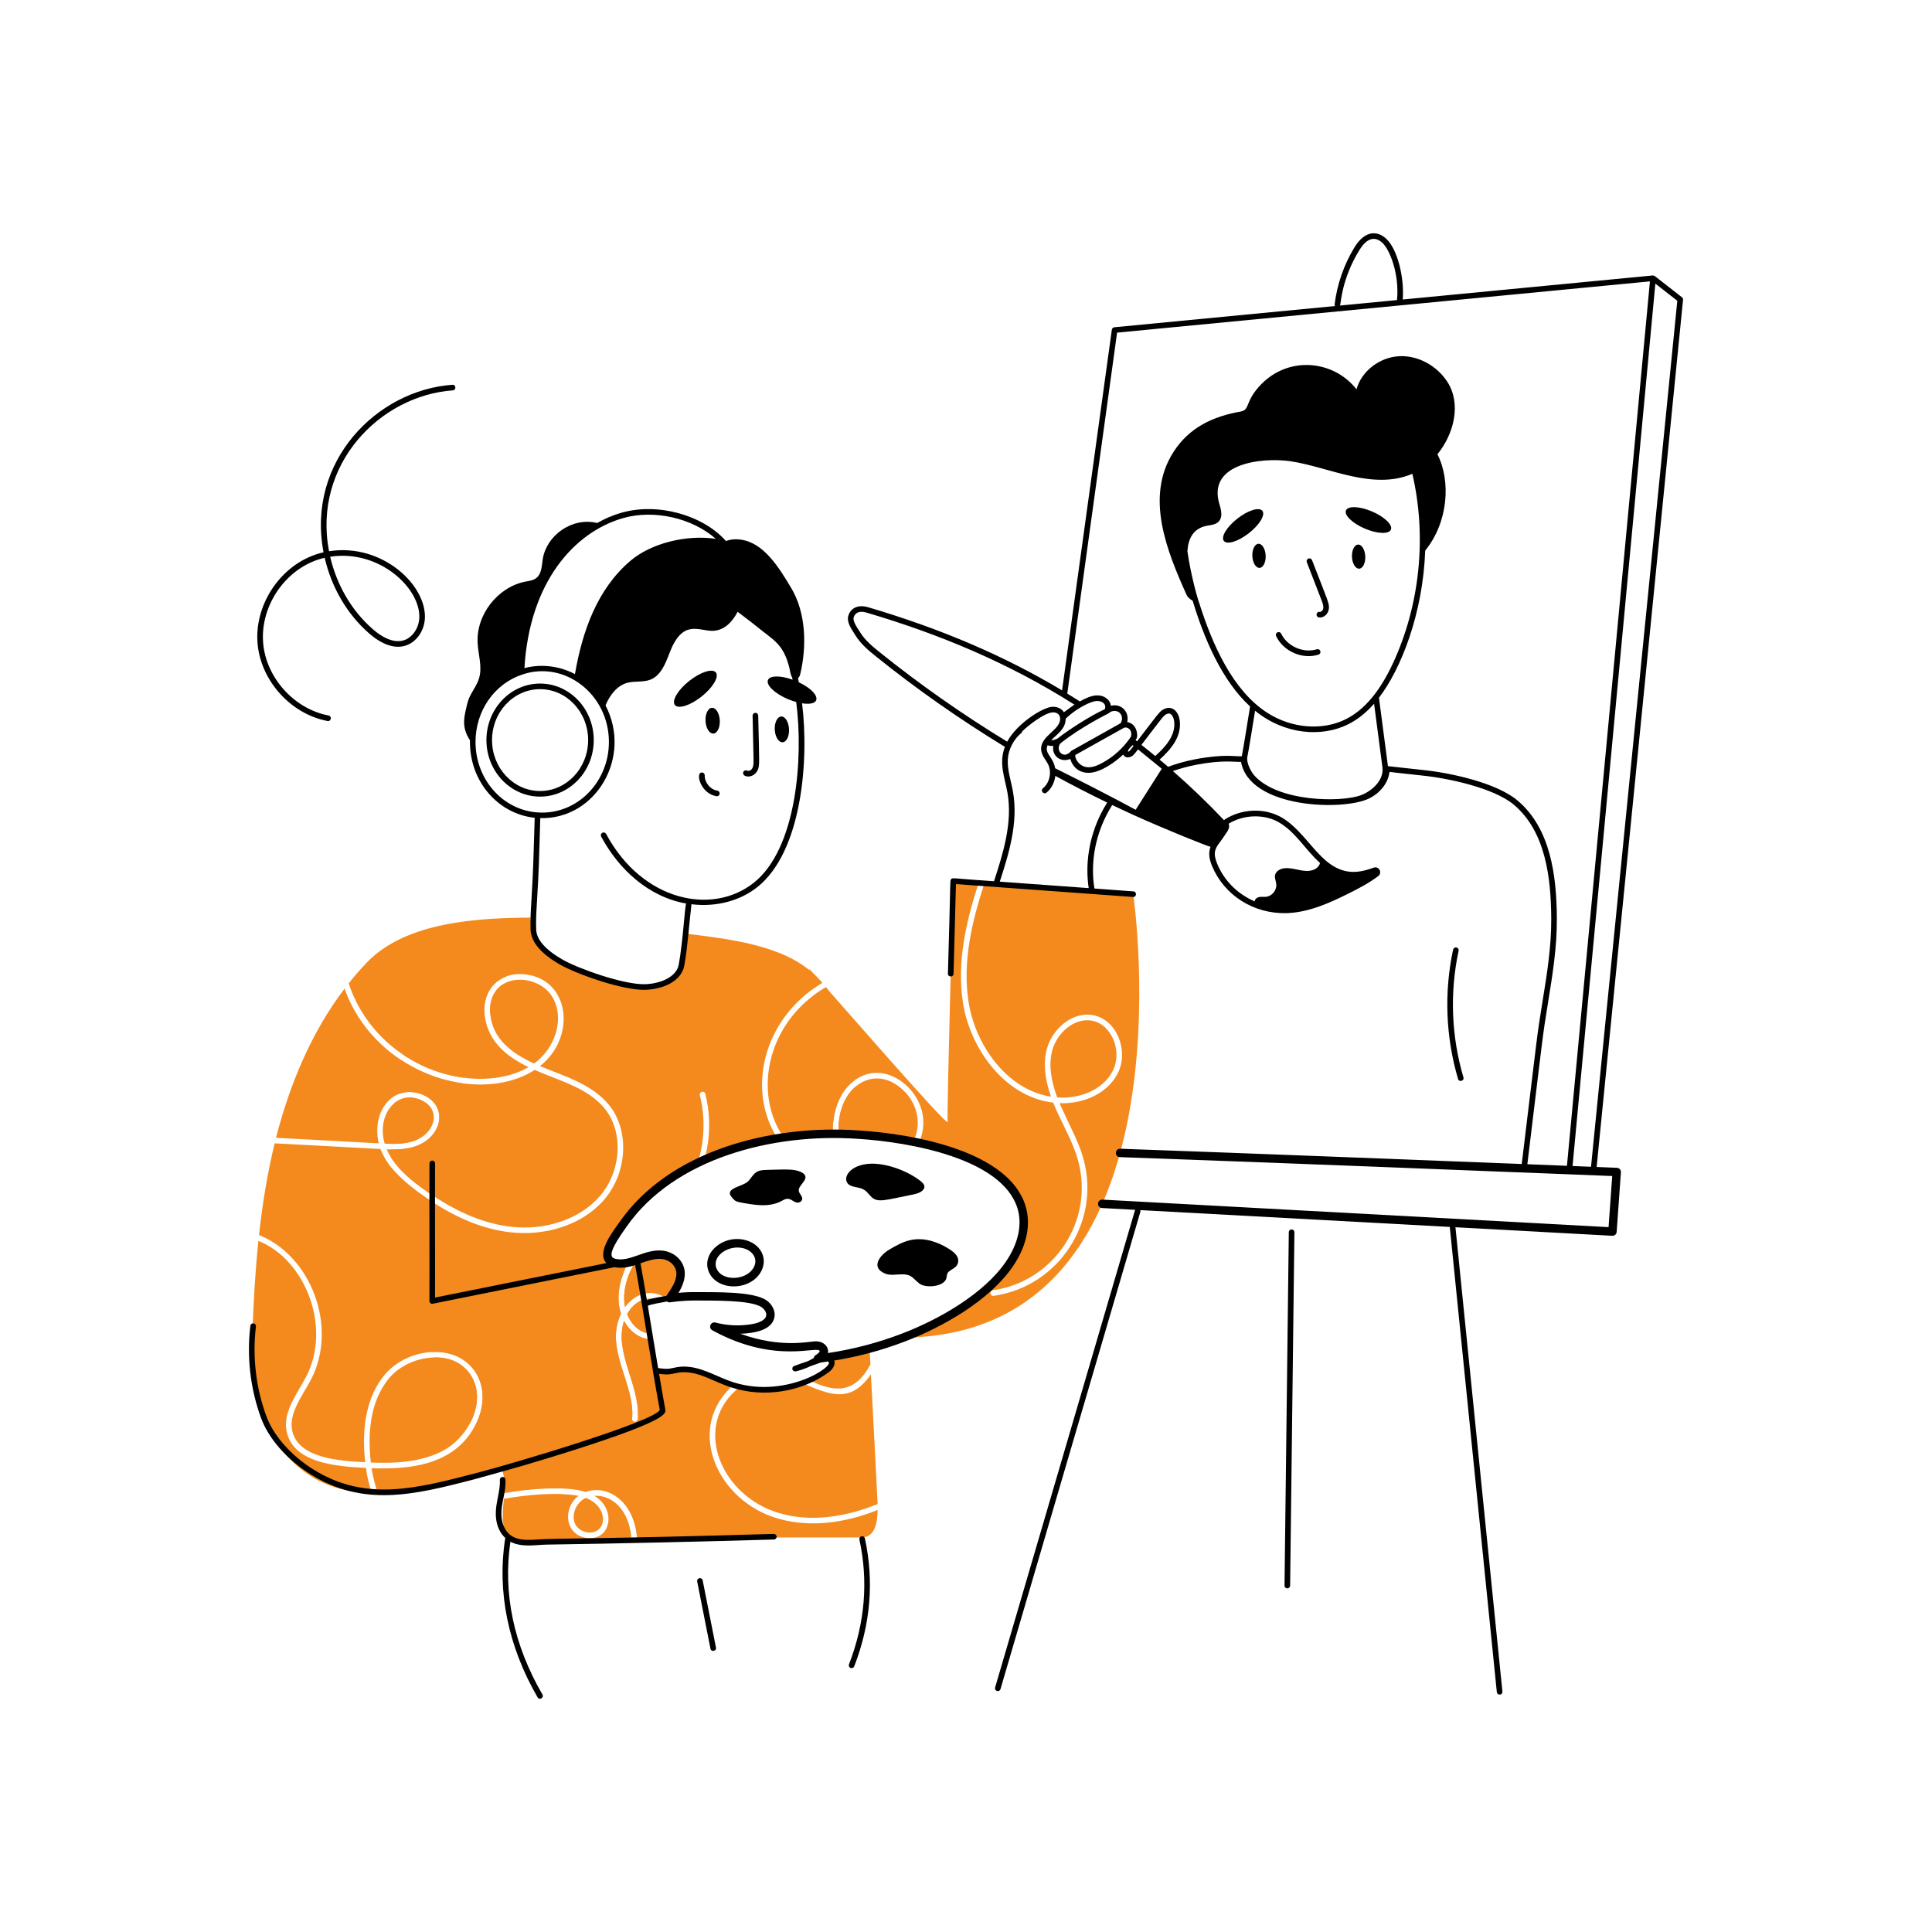 <svg xmlns="http://www.w3.org/2000/svg" xmlns:xlink="http://www.w3.org/1999/xlink" width="800" zoomAndPan="magnify" viewBox="0 0 600 600" height="800" preserveAspectRatio="xMidYMid meet" version="1.0"><path fill="#f48a1d" d="M 283.598 354.621 C 275.066 352.902 266.059 352.133 260.473 352.133 C 259.469 338.914 270.289 329.984 279.75 337.891 C 284.512 341.871 286.66 348.402 283.598 354.621 Z M 283.598 354.621 " fill-opacity="1" fill-rule="nonzero"/><path fill="#f48a1d" d="M 255.27 305.266 C 254.25 305.887 253.27 306.508 252.324 307.227 C 252.297 307.035 251.262 300.527 251.328 300.926 C 251.477 301.059 252.062 301.68 252.984 302.719 C 253.023 302.738 253.043 302.758 253.082 302.812 C 253.684 303.492 254.418 304.301 255.27 305.266 Z M 255.27 305.266 " fill-opacity="1" fill-rule="nonzero"/><path fill="#f48a1d" d="M 328.332 340.816 C 326.199 335.121 325.691 330.309 326.805 326.16 C 328.219 320.918 333.5 315.977 339.102 316.977 C 345.422 318.141 348.523 326.633 345.645 332.422 C 342.477 338.777 334.875 341.23 328.707 340.852 C 328.578 340.836 328.465 340.836 328.332 340.816 Z M 328.332 340.816 " fill-opacity="1" fill-rule="nonzero"/><path fill="#f48a1d" d="M 280.465 415.426 C 292.113 411.004 306.414 402.883 313.449 392.586 C 321.184 381.293 319.168 369.871 305.738 362.09 C 300.25 358.922 293.703 356.883 286.953 355.336 C 286.426 355.223 285.879 355.094 285.332 355 C 288.555 347.98 285.965 340.816 280.879 336.57 C 271.605 328.805 260.008 335.129 258.793 348.453 L 252.629 309.148 C 253.855 308.242 255.117 307.395 256.457 306.621 C 258.195 308.477 294.59 350.367 294.309 348.453 C 293.988 346.34 296.023 273.617 296.023 273.617 L 303.926 274.203 C 300.004 286.273 297.082 298.891 299.078 311.562 C 301.27 325.387 311.754 340.57 327.086 342.438 C 329.137 347.766 333.07 354.043 334.82 360.449 C 339.906 379.035 327.438 397.992 308.34 400.715 C 307.27 400.84 307.371 402.449 308.453 402.449 C 308.492 402.449 308.527 402.43 308.586 402.43 C 328.691 399.586 341.863 379.594 336.5 359.977 C 335.09 354.805 333.012 351.367 329.031 342.605 C 335.668 342.891 343.758 340.117 347.191 333.195 C 350.594 326.395 346.895 316.598 339.402 315.262 C 332.859 314.09 326.73 319.73 325.125 325.707 C 323.977 330.008 324.391 334.895 326.391 340.59 C 312.395 338.344 302.852 324.199 300.816 311.281 C 298.836 298.832 301.797 286.309 305.719 274.316 L 351.926 277.691 C 351.926 277.691 372.105 414.52 280.465 415.426 Z M 280.465 415.426 " fill-opacity="1" fill-rule="nonzero"/><path fill="#f48a1d" d="M 165.871 330.293 C 158.859 327.078 153.016 322.656 152.254 314.957 C 151.973 312.203 152.539 309.488 154.293 307.359 C 158.488 302.258 168.066 303.707 171.586 309.695 C 175.484 316.352 172.383 325.59 165.871 330.293 Z M 165.871 330.293 " fill-opacity="1" fill-rule="nonzero"/><path fill="#f48a1d" d="M 128.832 354.207 C 126.531 355.074 124.004 355.262 121.531 355.242 C 121.645 351.02 121.93 346.812 122.418 342.625 C 125.051 340.43 128.5 340.488 131.152 341.832 C 137.082 344.824 135.023 351.875 128.832 354.207 Z M 128.832 354.207 " fill-opacity="1" fill-rule="nonzero"/><path fill="#f48a1d" d="M 121.477 359.523 C 121.457 358.656 121.477 357.809 121.496 356.961 C 124.133 357.016 126.887 356.809 129.453 355.848 C 137.129 352.926 139.227 343.945 131.922 340.27 C 128.906 338.742 125.359 338.758 122.703 340.27 C 123.219 336.195 123.93 332.215 124.605 329.215 C 139.047 338.746 156.148 338.762 166.043 332.273 C 173.816 335.684 182.625 337.859 187.863 344.359 C 193.785 351.734 192.953 364.012 186.031 371.766 C 179.789 378.723 169.211 382.27 158.422 380.949 C 150.594 379.988 142.676 376.801 134.32 371.219 C 129.66 368.113 124.406 364.191 121.477 359.523 Z M 121.477 359.523 " fill-opacity="1" fill-rule="nonzero"/><path fill="#f48a1d" d="M 145.824 442.262 C 141.582 435.723 137.789 428.508 134.754 421.594 C 144.98 420.91 151.984 431.012 145.824 442.262 Z M 145.824 442.262 " fill-opacity="1" fill-rule="nonzero"/><path fill="#f48a1d" d="M 181.941 465.195 C 189.285 467.949 188.559 476.5 182.602 475.91 C 180.902 475.723 179.395 474.777 178.695 473.438 C 177.199 470.543 178.977 466.465 181.941 465.195 Z M 181.941 465.195 " fill-opacity="1" fill-rule="nonzero"/><path fill="#f48a1d" d="M 195.727 475.078 C 195.953 476.23 196.066 477.398 196.141 478.551 L 185.676 478.551 C 178.98 478.551 172.266 478.758 165.551 478.758 C 163.742 478.758 160.289 479.664 158.629 478.906 C 156.895 478.117 156.402 474.363 156.234 472.684 C 155.988 470.289 156.254 467.875 156.48 465.48 C 163.141 464.262 173.051 463.277 179.641 464.555 C 174.562 468.469 175.473 476.902 182.43 477.645 C 189.75 478.43 191.551 468.727 184.602 464.555 C 189.207 464.223 194.25 467.703 195.727 475.078 Z M 195.727 475.078 " fill-opacity="1" fill-rule="nonzero"/><path fill="#f48a1d" d="M 265.715 337.438 C 265.949 340.484 266.477 350.637 266.566 352.375 C 264.582 352.246 262.074 352.133 260.473 352.133 C 260.059 346.66 261.793 340.723 265.715 337.438 Z M 265.715 337.438 " fill-opacity="1" fill-rule="nonzero"/><path fill="#f48a1d" d="M 256.457 306.621 C 256.477 306.586 256.512 306.566 256.551 306.566 C 258.621 309.434 260.191 311.812 261.773 316.258 C 263.98 322.406 264.98 328.859 265.527 335.383 C 260.426 338.953 258.27 346.207 258.738 352.113 C 250.859 352.113 245.875 352.922 243.328 353.188 C 233.629 339.121 238.438 317.027 256.457 306.621 Z M 256.457 306.621 " fill-opacity="1" fill-rule="nonzero"/><path fill="#f48a1d" d="M 205.309 389.664 C 208.91 389.906 211.25 392.566 211.363 395.301 C 211.457 398 209.852 400.676 208.023 403.168 C 207.777 403.203 207.422 403.262 206.988 403.336 C 202.762 400.148 197.395 401.363 194.125 405.902 C 193.34 402.371 194.066 396.969 197.5 391.438 C 200.059 390.531 202.762 389.496 205.309 389.664 Z M 205.309 389.664 " fill-opacity="1" fill-rule="nonzero"/><path fill="#f48a1d" d="M 200.801 404.809 C 201.195 407.918 201.594 411.051 201.988 414.16 C 199.562 414.16 196.336 412.148 194.766 408.109 C 195.84 406.145 197.441 404.504 199.574 403.715 L 199.594 403.715 C 201.121 403.078 202.84 403.203 204.348 403.809 C 202.535 404.168 200.801 404.582 200.801 404.809 Z M 200.801 404.809 " fill-opacity="1" fill-rule="nonzero"/><path fill="#f48a1d" d="M 272.562 468.93 C 272.508 473.004 271.676 477.363 267.66 477.477 C 266.84 477.5 231.852 477.477 231.578 477.477 C 224.582 477.477 217.945 478.551 210.93 478.551 L 197.879 478.551 C 197.328 466.324 188.742 460.871 181.883 463.348 C 175.402 461.27 163.332 462.496 156.629 463.707 C 156.836 461.434 156.719 458.773 155.969 456.598 C 155.953 456.559 155.953 456.52 155.934 456.484 C 155.121 454.164 153.5 453.277 152.141 451.449 C 150.312 448.996 148.539 446.488 146.879 443.922 C 154.395 431.637 147.043 418.98 134 419.875 C 126.539 402.453 121.969 382.883 121.512 362.578 C 124.703 366.578 130.023 370.535 134.32 373.293 C 142.543 378.648 150.406 381.723 158.215 382.664 C 168.91 383.953 180.328 380.73 187.336 372.914 C 194.805 364.578 195.652 351.281 189.219 343.266 C 183.781 336.527 174.836 334.117 167.699 331.082 C 179.145 322.125 177.055 303.719 162.57 302.547 C 154.008 301.875 148.477 309.055 151.012 317.898 C 152.891 324.484 157.941 328.41 164.137 331.402 C 154.91 336.828 138.703 336.707 125.004 327.406 C 128.078 314.242 133.676 301.172 144.523 293.309 C 150.578 288.918 158.449 286.281 165.645 285.48 C 165.609 286.555 165.609 287.594 165.645 288.648 C 165.777 293.195 170.586 296.664 174.359 298.812 C 179.398 301.676 193.461 306.695 200.273 306.527 C 204.742 306.414 210.816 304.473 211.664 299.664 C 212.23 296.477 212.605 293.211 212.926 289.93 C 226.055 291.609 243.281 293.371 252.984 302.719 C 253.176 302.812 254.75 304.438 255.398 305.188 C 255.363 305.227 255.305 305.246 255.27 305.266 C 236.23 316.895 232.141 339.262 241.445 353.469 C 233.758 354.719 225.988 356.906 218.754 360.203 C 220.602 353.527 220.734 346.398 219.039 339.703 C 218.77 338.586 217.07 339.012 217.34 340.137 C 219.094 347.02 218.812 354.395 216.68 361.184 C 206.988 365.957 198.84 372.539 193.445 380.309 C 191.504 383.082 184.789 391.547 191.633 392.359 C 192.785 392.512 193.934 392.379 195.105 392.113 C 192.469 397.082 191.145 402.711 192.859 407.996 C 187.566 418.949 197.266 429.66 196.312 440.586 L 196.312 440.602 C 196.273 441.074 196.613 441.488 197.105 441.527 L 197.18 441.527 C 197.613 441.527 198.008 441.188 198.047 440.734 C 199.133 430.988 190.512 419.801 193.82 410.219 C 195.539 413.438 198.637 415.914 202.215 415.914 C 202.395 417.461 203.355 424.934 203.441 425.648 C 204.238 425.648 206.715 426.211 208.344 425.855 C 209.703 425.57 210.945 425.27 212.379 425.27 C 217.953 425.27 223.258 428.957 227.715 430.156 C 213.195 442.984 221.879 464.559 239.652 470.969 C 250.25 474.754 262.168 473.141 272.562 468.93 Z M 272.562 468.93 " fill-opacity="1" fill-rule="nonzero"/><path fill="#f48a1d" d="M 254.984 422.195 C 248.902 424.348 251.676 423.555 254.004 421.949 C 259.418 421.289 264.812 420.254 270.055 418.82 C 270.148 420.461 270.223 422.082 270.316 423.723 C 265.434 432.973 259.102 432.453 251.344 428.645 C 253.25 427.797 255.062 426.762 256.738 425.535 C 259.445 423.613 258.613 420.902 254.984 422.195 Z M 254.984 422.195 " fill-opacity="1" fill-rule="nonzero"/><path fill="#f48a1d" d="M 272.562 467.102 C 272.031 467.102 255.926 474.973 240.238 469.328 C 223.078 463.16 215.121 442.102 229.77 430.723 C 236.164 432.266 243.027 431.816 249.176 429.531 C 257.676 433.176 264.082 436.035 270.469 426.816 C 270.48 427.008 272.496 465.137 272.562 467.102 Z M 272.562 467.102 " fill-opacity="1" fill-rule="nonzero"/><path fill="#f48a1d" d="M 156.141 305.734 L 152.254 314.957 C 151.801 310.559 153.629 307.297 156.141 305.734 Z M 156.141 305.734 " fill-opacity="1" fill-rule="nonzero"/><path fill="#f48a1d" d="M 164.91 284.973 C 154.285 310.137 157.984 301.371 157.176 303.285 C 151.523 305.34 149.199 311.574 151.012 317.898 L 143.918 334.688 C 128.258 332.586 113.613 321.699 108.293 305.395 C 110.082 303.113 111.988 300.926 114.008 298.832 C 126.211 286.18 148.766 285.066 164.91 284.973 Z M 164.91 284.973 " fill-opacity="1" fill-rule="nonzero"/><path fill="#f48a1d" d="M 128.832 354.207 C 125.934 355.297 122.547 355.34 119.457 355.168 C 116.82 345.945 123.516 337.961 131.152 341.832 C 137.082 344.824 135.023 351.875 128.832 354.207 Z M 128.832 354.207 " fill-opacity="1" fill-rule="nonzero"/><path fill="#f48a1d" d="M 117.629 355.074 L 85.715 353.355 C 90.008 336.648 96.703 320.586 107.008 307.02 C 112.727 323.18 127.562 334.09 143.223 336.363 L 134.355 357.355 C 134.281 361.789 134.281 366.445 134.32 371.219 C 128.82 367.551 122.742 362.984 120.098 356.941 C 123.23 357.07 126.516 356.949 129.453 355.848 C 137.129 352.926 139.227 343.945 131.922 340.27 C 128.555 338.562 124.676 338.848 122.137 340.625 C 117.477 343.832 116.402 350.059 117.629 355.074 Z M 117.629 355.074 " fill-opacity="1" fill-rule="nonzero"/><path fill="#f48a1d" d="M 115.496 463.762 C 108.988 463.5 102.711 462.121 97.371 458.953 C 84.848 451.523 77.797 436.434 78.191 421.102 C 78.492 409.184 79.02 397.207 80.246 385.363 C 94.852 391.203 103.035 412.164 95.109 427.477 C 92.09 433.234 87.582 438.727 89.113 444.98 C 91.43 454.305 104.27 455.441 113.648 455.859 C 114.012 458.758 114.625 460.98 115.496 463.762 Z M 115.496 463.762 " fill-opacity="1" fill-rule="nonzero"/><path fill="#f48a1d" d="M 115.176 454.203 C 114.215 445.98 114.648 435.625 120.664 428.23 C 126.68 420.777 140.184 418.715 145.879 426.609 C 151.445 434.312 146.027 445.902 137.77 450.43 C 130.906 454.145 122.684 454.504 115.176 454.203 Z M 115.176 454.203 " fill-opacity="1" fill-rule="nonzero"/><path fill="#f48a1d" d="M 196.312 440.586 L 196.312 440.602 C 175.902 450.645 139.871 464.117 117.309 463.801 C 116.625 461.547 115.691 458.383 115.422 455.957 C 127.93 456.449 140.41 454.684 146.879 443.922 C 150.367 438.219 151.203 431.008 147.293 425.59 C 140.914 416.723 126.062 418.812 119.305 427.137 C 114.141 433.492 112.121 442.773 113.422 454.105 C 105.008 453.695 92.852 452.785 90.809 444.562 C 89.43 439.004 93.945 433.535 96.656 428.289 C 104.953 412.191 96.723 390.07 80.438 383.551 C 81.492 373.934 83.02 364.41 85.301 355.074 L 118.043 356.828 C 118.082 356.848 118.137 356.848 118.176 356.848 C 118.32 357.434 119.562 360.156 121.512 362.578 C 124.703 366.578 130.023 370.535 134.32 373.293 C 134.414 383.363 134.621 393.754 134.449 403.07 C 158.711 405.676 155.223 405.102 193.766 394.98 C 192.086 399.156 191.465 403.699 192.859 407.996 C 187.566 418.949 197.266 429.66 196.312 440.586 Z M 196.312 440.586 " fill-opacity="1" fill-rule="nonzero"/><path fill="#f48a1d" d="M 195.914 394.414 C 196.5 394.266 197.105 394.094 197.688 393.945 C 198.215 396.621 198.727 399.301 199.254 401.977 C 197.105 402.695 195.387 404.148 194.125 405.902 C 193.48 403.016 193.824 398.93 195.914 394.414 Z M 195.914 394.414 " fill-opacity="1" fill-rule="nonzero"/><path fill="#f48a1d" d="M 201.594 414.125 C 199.234 413.949 196.266 411.961 194.766 408.109 C 195.84 406.145 197.441 404.504 199.574 403.715 L 199.594 403.715 C 200.254 407.184 200.934 410.652 201.594 414.125 Z M 201.594 414.125 " fill-opacity="1" fill-rule="nonzero"/><path fill="#f48a1d" d="M 205.781 435.699 C 203.234 437.078 200.688 438.414 198.102 439.699 C 198.438 429.734 190.625 419.477 193.82 410.219 C 195.477 413.316 198.477 415.816 201.949 415.898 C 202.402 418.297 205.738 435.492 205.781 435.699 Z M 205.781 435.699 " fill-opacity="1" fill-rule="nonzero"/><path fill="#000000" d="M 522.352 92.328 L 513.902 85.727 C 513.82 85.66 513.488 85.535 513.285 85.547 L 435.629 93.016 C 436.168 86.41 434.074 77.508 430.566 74.203 C 427.715 71.512 423.844 71.555 420.617 76.855 C 417.367 82.195 415.246 88.297 414.484 94.504 C 414.461 94.699 414.516 94.883 414.609 95.039 L 346.07 101.633 C 345.668 101.672 345.348 101.98 345.293 102.383 L 329.836 214.41 C 312.031 203.742 292.34 195.293 269.641 188.59 C 266.695 187.727 264.402 188.625 263.523 191.012 C 262.715 193.203 264.598 195.57 265.676 197.336 C 267.312 199.973 269.672 201.969 272.148 203.949 C 284.703 214.043 298.137 223.449 312.074 231.938 C 310.133 237.059 312.016 241.359 312.875 246.18 C 314.539 255.539 311.461 265.16 308.703 273.676 C 295.633 272.82 295.969 272.508 295.449 272.98 C 294.926 273.457 295.305 272.062 294.387 302.359 C 294.355 303.523 296.098 303.566 296.129 302.406 L 296.879 274.562 C 315.988 275.953 332.355 277.145 351.855 278.562 C 352.996 278.672 353.145 276.91 351.984 276.824 L 339.883 275.941 C 338.676 268.5 339.926 260.543 343.48 253.43 C 344.098 252.199 344.754 251.062 345.402 250.008 C 347.559 251.039 349.715 252.047 351.867 253.023 C 361.746 257.523 375.047 262.832 375.949 262.992 C 375.168 265 375.609 266.996 376.43 268.992 C 380.199 277.984 389.23 283.848 399.547 283.586 C 406.512 283.371 413.031 280.379 419.105 277.332 C 421.957 275.91 425.227 274.211 428.004 272.094 C 429.406 271.031 428.238 268.863 426.57 269.473 C 423.672 270.531 421.34 270.938 419.219 270.727 C 409.816 269.797 406.004 258.109 397.484 253.57 C 392.27 250.867 385.582 251.207 380.449 254.438 C 380.324 254.516 380.234 254.625 380.141 254.73 C 375.094 249.391 369.766 244.273 364.258 239.457 C 366.473 238.672 368.848 238.027 371.496 237.508 C 379.859 235.918 383.223 236.688 385.41 236.605 C 388.051 251.082 417.172 251.957 425.266 247.934 C 428.766 246.184 431.137 243.031 431.52 239.711 C 432.492 239.855 433.266 239.941 441.703 240.855 C 449.84 241.684 463.98 244.711 470.164 249.934 C 479.98 258.223 481.688 272.504 481.754 285.426 C 481.781 294.152 480.41 302.586 479.09 310.746 C 477.207 322.348 477.758 318.953 472.586 361.496 C 439.789 360.199 386.422 358.121 347.898 356.75 C 346.121 356.719 346.113 359.301 347.805 359.359 C 391.434 360.914 460.863 363.633 500.688 365.227 L 499.555 381.102 L 342.379 372.555 C 341.66 372.488 341.039 373.066 341 373.785 C 340.965 374.508 341.516 375.125 342.234 375.164 L 352.543 375.723 C 352.527 375.762 352.496 375.793 352.484 375.836 L 309.039 524.07 C 308.902 524.535 309.168 525.016 309.629 525.152 C 310.09 525.289 310.574 525.023 310.711 524.562 L 354.156 376.324 C 354.211 376.148 354.188 375.973 354.133 375.809 L 450.242 381.035 L 464.852 525.496 C 464.898 525.945 465.277 526.281 465.719 526.281 C 466.242 526.281 466.637 525.828 466.586 525.32 L 452.004 381.133 L 500.699 383.781 C 501.363 383.832 502.02 383.312 502.07 382.57 L 503.391 364.07 C 503.445 363.336 502.879 362.699 502.141 362.668 C 502 362.664 499.75 362.574 495.848 362.418 L 522.684 93.102 C 522.711 92.805 522.59 92.512 522.352 92.328 Z M 422.105 77.762 C 424.117 74.453 426.641 72.895 429.371 75.469 C 431.547 77.52 434.629 84.93 433.859 93.188 L 416.156 94.891 C 416.477 93.957 416.676 86.68 422.105 77.762 Z M 273.238 202.59 C 270.883 200.707 268.648 198.816 267.16 196.422 C 266.391 195.16 264.668 192.945 265.156 191.613 C 265.852 189.727 267.711 189.836 269.148 190.262 C 291.941 196.992 313.367 205.953 333.68 218.828 C 332.727 219.449 332.387 219.781 330.406 221.188 C 329.621 219.941 328.148 219.406 326.723 219.504 C 323.742 219.715 315.801 224.715 312.793 230.332 C 298.988 221.914 285.68 212.594 273.238 202.59 Z M 352.691 251.484 C 351.77 251.066 346.973 248.211 327.688 238.59 C 327.039 234.906 324.207 234 325.352 231.43 C 325.902 231.648 326.5 231.727 327.109 231.617 C 326.562 234.828 329.547 236.922 332.363 235.691 C 333.172 238.309 335.18 240.012 338.07 240.012 C 341.664 240.012 346.23 236.785 348.828 234.324 C 348.898 234.457 348.961 234.594 349.059 234.703 C 349.57 235.27 350.383 235.375 351.23 234.992 C 352.082 234.602 352.582 233.82 353.41 232.723 C 354.047 233.215 360.387 238.391 360.793 238.738 Z M 351.723 231.418 C 351.828 231.496 351.93 231.574 352.035 231.656 C 350.633 233.484 350.832 233.242 350.332 233.477 C 350.203 232.82 351 232.203 351.723 231.418 Z M 358.77 234.793 C 357.402 233.648 356.414 232.871 354.48 231.328 C 361.102 222.699 361.305 222.23 362.293 221.766 C 362.992 221.438 363.363 221.641 363.484 221.707 C 364.066 222.031 364.535 222.98 364.656 224.074 C 365.141 228.414 361.996 231.883 358.77 234.793 Z M 351.227 228.781 C 348.957 232.176 345.902 234.992 342.324 236.922 C 341.137 237.57 339.574 238.34 337.941 238.27 C 335.164 238.234 333.703 235.441 333.949 234.469 C 337.957 232.246 345.574 227.941 349.023 226.039 C 350.102 225.57 351.777 226.648 351.227 228.781 Z M 347.977 224.625 C 344.184 226.727 332.941 233.051 332.746 233.16 C 332.555 233.289 331.094 235.297 329.43 233.863 C 328.562 233.113 328.59 231.508 329.449 230.766 C 329.453 230.762 329.453 230.758 329.457 230.758 C 335.977 225.555 344.711 221.34 344.309 221.527 C 345.121 220.633 346.758 220.535 347.672 221.332 C 348.582 222.133 348.711 223.676 347.977 224.625 Z M 343.062 220.27 C 338.875 222.145 331.883 226.605 328.43 229.352 C 327.797 229.629 327.117 229.941 326.441 229.895 C 328.16 228.082 330.957 226.461 330.949 223.203 C 331.422 222.754 331.902 222.312 332.41 221.898 C 332.477 221.852 332.543 221.805 332.609 221.758 C 334.309 220.309 338.461 217.777 340.637 217.699 C 341.539 217.664 342.402 217.969 342.875 218.531 C 343.309 219.035 343.375 219.809 343.062 220.27 Z M 341.922 252.648 C 338.27 259.957 336.949 268.129 338.105 275.812 L 310.492 273.805 C 313.277 265.199 316.305 255.512 314.59 245.871 C 313.977 242.406 312.746 239 313 235.621 C 313.211 232.777 314.719 229.664 317.211 227.609 C 317.375 227.473 317.469 227.285 317.504 227.09 C 319.445 225.18 324.348 221.418 326.848 221.242 C 327.918 221.152 329.023 221.629 329.199 222.852 C 329.203 222.898 329.219 222.945 329.227 222.992 C 329.527 226.711 323.102 228.41 323.332 232.742 C 323.43 234.586 324.73 235.891 325.441 237.242 C 326.719 239.676 326.027 243.074 323.898 244.816 C 323 245.547 324.121 246.883 325 246.164 C 326.57 244.879 327.504 242.961 327.742 240.961 C 333.07 243.867 338.457 246.633 343.844 249.242 C 343.176 250.32 342.527 251.445 341.922 252.648 Z M 396.676 255.109 C 402.258 258.098 405.137 263.684 409.941 267.988 C 409.703 269.109 408.73 269.859 407.762 270.184 C 404.852 271.184 401.816 269.293 398.852 269.648 C 397.574 269.797 396.223 270.539 395.973 271.789 C 395.793 272.723 396.27 273.629 396.359 274.562 C 396.566 276.406 395.082 278.277 393.238 278.5 C 392.512 278.59 391.754 278.438 391.027 278.59 C 390.344 278.727 389.672 279.254 389.652 279.934 C 384.086 277.543 380.141 273.332 378.039 268.324 C 376.387 264.301 377.637 263.211 379.562 260.57 C 379.895 260.113 380.156 259.684 380.59 259.07 C 381.285 258.074 382.07 256.961 381.555 255.805 C 386.082 253.043 392.137 252.762 396.676 255.109 Z M 387.414 234.828 C 387.762 233.379 389.254 223.953 389.773 220.727 C 398.969 228.211 410.57 229.043 418.801 224.879 C 421.676 223.422 424.305 221.305 426.734 218.547 L 429.324 238.297 C 429.832 242.145 426.332 245.574 422.613 246.969 C 416.59 249.23 396.684 249.133 389.352 240.629 C 388.195 239.086 386.973 236.645 387.414 234.828 Z M 368.762 171.195 C 368.988 167.363 370.508 164.215 374.535 163.336 C 375.887 163.043 377.426 163.016 378.406 162.043 C 380.234 160.227 378.754 157.125 378.383 155.34 C 377.266 149.918 380.168 146.684 384.402 144.883 C 389.492 142.711 396.512 142.605 400.789 143.246 C 412.711 145.031 426.352 152.41 438.617 147.141 C 443.125 166.551 441.012 187.77 432.664 205.828 C 428.574 214.68 423.781 220.402 418.012 223.324 C 410.762 226.988 401.195 226.238 393.637 221.406 C 382.734 214.441 376.508 200.02 372.547 187.645 C 372.555 187.652 372.566 187.656 372.574 187.66 C 372.074 186.539 369.867 178.922 368.762 171.195 Z M 480.809 311.023 C 482.145 302.797 483.523 294.289 483.496 285.418 C 483.43 271.914 481.562 257.277 471.285 248.605 C 464.75 243.082 450.383 239.988 441.891 239.125 C 435.238 238.402 431.73 238.023 431.035 237.934 L 428.25 216.691 C 435.055 207.848 441.906 190.602 442.613 170.98 C 449.801 162.148 450.625 149.328 446.406 141.082 C 451.59 134.695 453.875 125.371 449.492 118.586 C 446.266 113.594 440.383 110.293 434.445 110.629 C 428.512 110.965 422.859 115.172 421.273 120.902 C 414.316 111.984 400.5 110.344 391.695 119.324 C 386.531 124.598 388.289 127.281 385.32 127.801 C 376.719 129.309 369.324 132.715 364.402 140.422 C 355.523 154.34 362.391 171.141 368.473 184.672 C 368.863 185.543 369.578 186.094 370.387 186.551 C 373.844 198.02 379.359 211.281 388.223 219.398 C 385.434 236.781 385.91 233.137 385.676 234.832 C 385.66 234.84 385.637 234.84 385.621 234.852 C 383.871 235.043 380.441 234.031 371.164 235.797 C 368.062 236.406 365.316 237.18 362.766 238.148 C 362.055 237.539 362.324 237.719 360.125 235.914 C 363.77 232.609 366.934 228.773 366.391 223.883 C 366.078 221.074 364.125 218.969 361.551 220.191 C 360.094 220.875 359.844 221.477 353.129 230.227 L 352.68 229.863 C 352.855 229.426 352.852 229.531 352.98 229.332 C 353.398 228.676 353.297 224.789 350.066 224.242 C 350.816 221.191 348.297 218.34 344.988 219.191 C 344.746 217.164 342.781 215.859 340.562 215.957 C 338.832 216.02 336.953 216.953 335.359 217.824 C 334.066 217 332.766 216.195 331.457 215.398 L 346.922 103.301 C 364.562 101.605 494.301 89.125 512.402 87.383 L 486.629 362.051 C 483.027 361.906 478.895 361.746 474.332 361.562 C 479.336 320.418 478.895 322.844 480.809 311.023 Z M 494.105 362.348 C 492.426 362.281 490.5 362.203 488.371 362.121 L 514.086 88.082 L 520.902 93.406 Z M 494.105 362.348 " fill-opacity="1" fill-rule="nonzero"/><path fill="#000000" d="M 387.836 165.594 C 391.141 163.016 393.023 159.906 392.043 158.648 C 391.062 157.395 387.59 158.465 384.285 161.047 C 380.98 163.625 379.102 166.73 380.082 167.988 C 381.059 169.242 384.531 168.172 387.836 165.594 Z M 387.836 165.594 " fill-opacity="1" fill-rule="nonzero"/><path fill="#000000" d="M 423.84 164.152 C 427.695 165.801 431.324 165.953 431.953 164.488 C 432.578 163.023 429.969 160.5 426.113 158.848 C 422.262 157.199 418.633 157.047 418.004 158.512 C 417.375 159.977 419.988 162.5 423.84 164.152 Z M 423.84 164.152 " fill-opacity="1" fill-rule="nonzero"/><path fill="#000000" d="M 390.824 168.883 C 389.68 168.938 388.832 170.652 388.93 172.719 C 389.027 174.785 390.031 176.418 391.172 176.363 C 392.312 176.309 393.16 174.59 393.062 172.527 C 392.969 170.461 391.965 168.828 390.824 168.883 Z M 390.824 168.883 " fill-opacity="1" fill-rule="nonzero"/><path fill="#000000" d="M 421.762 169.125 C 420.617 169.18 419.77 170.898 419.867 172.965 C 419.965 175.027 420.969 176.66 422.109 176.605 C 423.254 176.555 424.098 174.836 424 172.77 C 423.906 170.703 422.898 169.07 421.762 169.125 Z M 421.762 169.125 " fill-opacity="1" fill-rule="nonzero"/><path fill="#000000" d="M 410.41 186.395 C 410.871 187.578 411.426 189.105 410.383 189.867 C 410.211 189.996 410.035 190.043 409.871 190.02 C 408.707 189.828 408.328 191.77 409.953 191.77 C 411.328 191.77 412.461 190.539 412.672 189.191 C 412.934 187.516 412.535 187.055 407.465 173.961 C 407.293 173.512 406.789 173.289 406.336 173.461 C 405.891 173.637 405.668 174.141 405.84 174.59 Z M 410.41 186.395 " fill-opacity="1" fill-rule="nonzero"/><path fill="#000000" d="M 409.477 203.301 C 409.934 203.156 410.191 202.668 410.047 202.207 C 409.902 201.75 409.41 201.492 408.953 201.641 C 404.809 202.941 399.738 200.727 397.887 196.797 C 397.68 196.359 397.164 196.168 396.727 196.379 C 396.293 196.586 396.105 197.102 396.309 197.539 C 398.551 202.289 404.453 204.883 409.477 203.301 Z M 409.477 203.301 " fill-opacity="1" fill-rule="nonzero"/><path fill="#000000" d="M 452.312 294.238 C 451.844 294.137 451.379 294.438 451.277 294.91 C 448.438 308.176 448.965 322.066 452.812 335.074 C 453.133 336.18 454.809 335.691 454.48 334.582 C 450.719 321.852 450.199 308.254 452.984 295.273 C 453.082 294.805 452.785 294.34 452.312 294.238 Z M 452.312 294.238 " fill-opacity="1" fill-rule="nonzero"/><path fill="#000000" d="M 399.781 493.285 C 399.781 493.285 399.785 493.285 399.789 493.285 C 400.266 493.285 400.656 492.902 400.66 492.426 L 401.992 382.691 C 401.996 382.211 401.613 381.816 401.129 381.809 C 401.129 381.809 401.125 381.809 401.121 381.809 C 400.645 381.809 400.254 382.191 400.25 382.668 L 398.918 492.402 C 398.914 492.883 399.297 493.277 399.781 493.285 Z M 399.781 493.285 " fill-opacity="1" fill-rule="nonzero"/><path fill="#000000" d="M 222.324 208.848 C 221.262 207.512 217.555 208.688 214.039 211.477 C 210.523 214.266 208.535 217.609 209.594 218.949 C 210.652 220.285 214.363 219.105 217.879 216.316 C 221.395 213.527 223.383 210.184 222.324 208.848 Z M 222.324 208.848 " fill-opacity="1" fill-rule="nonzero"/><path fill="#000000" d="M 221.105 219.812 C 219.883 219.879 218.988 221.727 219.109 223.938 C 219.23 226.148 220.32 227.887 221.543 227.82 C 222.766 227.754 223.656 225.906 223.535 223.695 C 223.414 221.484 222.324 219.746 221.105 219.812 Z M 221.105 219.812 " fill-opacity="1" fill-rule="nonzero"/><path fill="#000000" d="M 242.605 222.512 C 241.383 222.582 240.492 224.43 240.613 226.641 C 240.734 228.852 241.824 230.59 243.047 230.523 C 244.27 230.453 245.16 228.609 245.039 226.398 C 244.918 224.184 243.828 222.445 242.605 222.512 Z M 242.605 222.512 " fill-opacity="1" fill-rule="nonzero"/><path fill="#000000" d="M 235.469 222.234 C 235.457 221.754 235.039 221.348 234.578 221.379 C 234.098 221.391 233.715 221.789 233.727 222.27 L 234.02 235.82 C 234.051 237.223 234.047 238.977 232.68 239.371 C 232.441 239.438 232.234 239.426 232.062 239.332 C 231.641 239.098 231.113 239.25 230.879 239.672 C 230.516 240.324 231.031 241.152 232.398 241.152 C 233.523 241.152 234.617 240.426 235.16 239.434 C 236.027 237.855 235.797 237.324 235.469 222.234 Z M 235.469 222.234 " fill-opacity="1" fill-rule="nonzero"/><path fill="#000000" d="M 222.77 245.551 C 220.586 245.191 218.793 243.016 218.859 240.805 C 218.871 240.32 218.492 239.922 218.012 239.906 C 215.836 239.812 217.512 246.445 222.484 247.273 C 222.531 247.281 222.582 247.281 222.629 247.281 C 223.688 247.281 223.82 245.727 222.77 245.551 Z M 222.77 245.551 " fill-opacity="1" fill-rule="nonzero"/><path fill="#000000" d="M 78.727 410.973 C 78.238 410.93 77.812 411.258 77.754 411.734 C 76.59 421.375 77.734 431.277 81.07 440.379 C 83.422 446.793 89.16 453.328 96.426 457.852 C 112.727 468.008 128.273 464.34 146.516 459.621 C 153.719 457.633 163.695 454.988 179.539 449.91 C 207.211 441.039 206.832 438.957 206.609 437.711 C 205.941 434.027 205.305 430.332 204.684 426.66 C 205.965 426.809 207.289 426.961 208.52 426.707 C 209.891 426.418 211.086 426.141 212.379 426.141 C 219.965 426.141 224.82 432.484 237.406 432.484 C 244.504 432.484 251.613 430.336 257.242 426.246 C 258.441 425.395 259.559 423.992 259.078 422.531 C 266.602 421.293 273.824 419.371 280.93 416.648 C 292.824 412.129 307.32 403.871 314.531 393.324 C 318.895 386.949 320.285 380.223 318.449 374.391 C 313.195 357.578 284.102 352.16 266.66 351.07 C 239.367 349.133 207.758 357.383 192.375 379.559 C 189.848 383.102 185.305 389.062 188.316 392.266 L 135.105 402.969 C 135.168 389.289 135.047 374.812 135.117 361.309 C 135.121 360.828 134.734 360.438 134.25 360.434 C 134.25 360.434 134.25 360.434 134.246 360.434 C 133.77 360.434 133.379 360.82 133.375 361.301 C 133.301 375.262 133.43 390.082 133.355 404.027 C 133.352 404.578 133.855 404.992 134.398 404.887 L 190.871 393.531 C 193.074 393.969 195.039 393.578 197.25 392.887 C 199.969 408.07 202.324 424.012 204.898 437.859 C 203.406 441.395 159.777 454.41 148.125 457.406 C 129.676 462.176 113.754 466.59 97.348 456.371 C 90.402 452.047 84.93 445.84 82.707 439.777 C 79.465 430.938 78.352 421.312 79.484 411.945 C 79.543 411.465 79.203 411.035 78.727 410.973 Z M 200.898 403.77 C 200.262 399.973 199.602 396.152 198.914 392.328 C 201.012 391.594 203.18 390.836 205.219 390.969 C 208.25 391.172 209.973 393.383 210.055 395.348 C 210.148 398.039 208.211 400.547 206.941 402.449 C 203.559 402.973 201.797 403.398 200.898 403.77 Z M 194.52 381.051 C 209.328 359.707 240.062 351.812 266.484 353.68 C 282.496 354.68 311.137 359.75 315.957 375.172 C 317.547 380.227 316.273 386.148 312.371 391.848 C 305.508 401.891 291.406 409.875 279.996 414.203 C 272.762 416.977 265.121 418.996 257.133 420.207 C 257.457 418.465 256.02 416.559 253.352 416.559 C 251.258 416.559 242.59 418.805 229.891 414.203 C 234.062 414.078 239.699 413.195 240.5 409.113 C 240.934 406.922 239.555 404.867 237.992 403.801 C 233.777 400.93 221.535 401.348 216.379 401.277 C 214.477 401.246 212.582 401.324 210.723 401.5 C 211.875 399.578 212.746 397.465 212.668 395.25 C 212.516 391.594 209.391 388.633 205.395 388.359 C 200.309 388.02 196.02 391.598 191.789 391.062 C 190.82 390.945 190.23 390.668 190.039 390.23 C 189.688 389.426 189.676 387.789 194.52 381.051 Z M 201.188 405.531 C 201.27 405.496 201.363 405.48 201.43 405.41 C 202.133 405.121 205.125 404.527 207.156 404.188 C 207.469 404.445 207.871 404.539 208.289 404.414 C 208.668 404.414 211.477 403.852 216.344 403.887 C 220.625 403.953 233.074 403.613 236.52 405.961 C 237.344 406.523 238.137 407.59 237.938 408.609 C 237.602 410.316 234.789 410.98 233.938 411.141 C 230.082 411.879 226.016 411.738 222.18 410.73 C 220.703 410.336 219.871 412.402 221.219 413.137 C 241.105 424.055 254.625 417.5 254.566 419.711 C 254.566 419.723 254.551 419.957 253.727 420.562 C 253.387 420.832 252.871 420.98 252.738 421.719 C 250.293 423.219 250.398 422.758 246.645 424.223 C 245.758 424.531 245.922 425.852 246.891 425.902 C 246.906 425.902 246.918 425.914 246.93 425.914 C 247.254 425.914 249.633 425.285 251.598 424.316 L 254.922 423.141 C 255.672 423.047 256.418 422.938 257.164 422.828 C 259.762 424.078 243.422 435.031 226.559 428.867 C 221.98 427.195 217.48 424.398 212.379 424.398 C 210.895 424.398 209.645 424.691 208.168 425 C 207.074 425.23 205.625 425.016 204.383 424.871 C 203.25 418.094 202.668 414.422 201.188 405.531 Z M 201.188 405.531 " fill-opacity="1" fill-rule="nonzero"/><path fill="#000000" d="M 145.203 218.188 C 144.109 222.629 143.199 225.734 145.953 229.898 C 145.691 242.605 154.645 252.758 166.051 253.973 C 165.949 256.867 165.867 259.762 165.789 262.652 C 165.344 278.922 164.57 282.887 164.773 288.672 C 164.887 292.504 167.965 296.172 173.93 299.57 C 179.086 302.5 193.172 307.547 200.293 307.398 C 205.738 307.258 211.633 304.859 212.52 299.816 C 213.629 293.59 213.945 287.477 214.715 281.152 C 214.73 281.035 214.719 280.922 214.691 280.816 C 222.852 281.805 230.156 279.535 235.25 275.457 C 249.035 264.43 251.301 236.164 249.09 218.422 C 255.527 219.41 254.871 215.113 248.066 211.883 C 247.992 211.461 247.91 211.035 247.828 210.613 C 248.254 210.273 248.445 209.695 248.57 209.152 C 250.574 200.562 250.305 190.273 245.715 182.602 C 242 176.395 237.258 168.543 230.027 167.586 C 228.242 167.348 226.727 167.531 225.465 168.031 C 218.336 159.984 204.344 155.996 193.035 159.223 C 189.941 160.113 187.793 161.129 185.465 162.422 C 177.527 160.488 169.699 166.418 168.57 173.566 C 168.23 175.695 168.25 178.223 166.512 179.543 C 165.57 180.277 164.305 180.41 163.117 180.637 C 154.5 182.355 147.824 190.973 148.332 199.742 C 148.539 203.402 149.84 207.156 148.766 210.664 C 147.973 213.34 145.879 215.492 145.203 218.188 Z M 147.676 230.426 C 147.676 220.785 153.508 212.371 162.195 209.488 C 175.328 205 189.102 215.582 189.102 230.426 C 189.102 242.52 179.809 252.359 168.379 252.359 C 156.684 252.359 147.676 242.387 147.676 230.426 Z M 234.16 274.098 C 221.277 284.406 199.465 279.926 188.23 258.98 C 188.004 258.559 187.477 258.398 187.051 258.625 C 186.629 258.852 186.469 259.379 186.695 259.805 C 192.254 270.164 201.59 278.594 213.109 280.602 C 212.652 281.348 212.18 291.789 210.805 299.512 C 210.09 303.566 204.832 305.539 200.25 305.656 C 193.633 305.805 179.73 300.863 174.789 298.059 C 169.391 294.98 166.609 291.805 166.516 288.617 C 166.305 282.676 167.074 279.645 167.531 262.699 C 167.609 259.824 167.691 256.949 167.789 254.07 C 185.062 254.531 196.418 235.125 188.051 219.07 C 189.293 216.012 191.574 212.938 194.785 212.059 C 197.141 211.418 199.762 211.965 202.027 211.059 C 205.215 209.777 206.629 206.172 207.855 202.969 C 211.895 192.23 216.797 195.879 221.148 195.914 C 224.863 195.93 227.477 193.105 229.074 189.992 C 231.012 191.516 233.023 192.945 234.859 194.449 C 240.211 198.844 243.266 199.844 245.16 207.445 C 245.312 208.07 245.465 209.586 246.016 210.41 C 246.059 210.637 246.102 210.859 246.145 211.082 C 242.414 209.742 239.098 209.738 238.496 211.18 C 237.836 212.754 240.652 215.434 244.793 217.168 C 245.641 217.523 246.469 217.797 247.27 218.016 C 249.527 235.223 247.484 263.441 234.16 274.098 Z M 193.516 160.898 C 203.133 158.148 214.984 160.883 222.281 167.332 C 213.121 165.984 202.199 168.699 195.785 174.164 C 185.48 182.93 180.867 195.965 178.555 209.348 C 173.676 206.758 167.934 206.129 162.863 207.496 C 164.465 180.586 178.473 165.207 193.516 160.898 Z M 193.516 160.898 " fill-opacity="1" fill-rule="nonzero"/><path fill="#000000" d="M 264.164 517.992 C 264.602 518.168 265.113 517.949 265.289 517.496 C 270.371 504.41 271.484 491.043 268.602 477.77 C 268.5 477.301 268.035 476.988 267.566 477.105 C 267.098 477.207 266.797 477.668 266.898 478.141 C 269.707 491.074 268.621 504.102 263.664 516.867 C 263.492 517.312 263.715 517.82 264.164 517.992 Z M 264.164 517.992 " fill-opacity="1" fill-rule="nonzero"/><path fill="#000000" d="M 241.191 477.211 C 241.176 476.73 240.727 476.367 240.297 476.367 C 188.082 477.918 172.645 477.719 167.234 478.078 C 163.727 478.32 160.098 478.566 157.742 476.023 C 156.484 474.672 155.766 472.641 155.715 470.301 C 155.633 466.562 157.191 463.496 156.973 459.512 C 156.906 458.305 155.176 458.5 155.234 459.609 C 155.426 463.078 153.891 466.566 153.973 470.34 C 154.031 473.059 154.883 475.773 156.941 477.656 C 156.922 477.711 156.891 477.762 156.883 477.82 C 154.316 494.281 157.801 511.332 166.949 527.121 C 167.52 528.109 169.031 527.242 168.457 526.246 C 159.508 510.805 156.172 494.84 158.512 478.781 C 162.016 480.672 166.371 479.738 169.84 479.691 C 193.156 479.336 216.875 478.805 240.348 478.109 C 240.828 478.094 241.207 477.691 241.191 477.211 Z M 241.191 477.211 " fill-opacity="1" fill-rule="nonzero"/><path fill="#000000" d="M 79.977 199.707 C 80.906 211.336 90.25 221.742 101.715 223.914 C 102.875 224.109 103.148 222.414 102.039 222.203 C 91.32 220.172 82.582 210.441 81.715 199.566 C 80.789 187.949 88.984 175.934 100.832 173.223 C 102.895 182.199 107.625 190.57 114.57 196.656 C 118.555 200.152 122.414 201.508 125.73 200.57 C 129.152 199.609 131.711 196.129 131.949 192.113 C 132.562 181.793 118.719 168.594 102.18 171.188 C 97.055 144.273 117.977 122.855 140.613 121.234 C 141.762 121.152 141.641 119.414 140.488 119.496 C 116.969 121.184 95.109 143.352 100.477 171.516 C 87.727 174.438 78.988 187.281 79.977 199.707 Z M 130.211 192.012 C 130.02 195.246 127.934 198.141 125.258 198.895 C 121.824 199.852 118.172 197.5 115.719 195.348 C 109.062 189.512 104.523 181.492 102.535 172.895 C 117.922 170.539 130.754 182.844 130.211 192.012 Z M 130.211 192.012 " fill-opacity="1" fill-rule="nonzero"/><path fill="#000000" d="M 217.199 490.109 C 216.727 490.203 216.422 490.66 216.516 491.137 L 220.637 512 C 220.863 513.133 222.57 512.793 222.348 511.66 L 218.223 490.797 C 218.129 490.324 217.668 490.02 217.199 490.109 Z M 217.199 490.109 " fill-opacity="1" fill-rule="nonzero"/><path fill="#000000" d="M 236.566 394.469 C 238.426 390.5 236.055 386.273 231.449 385.109 C 224.273 383.293 217.547 389.555 220.238 395.234 C 223.07 401.211 233.57 400.863 236.566 394.469 Z M 230.809 387.645 C 233.648 388.363 235.414 390.77 234.199 393.363 C 232.203 397.617 224.512 398.156 222.602 394.113 C 220.777 390.273 226.129 386.457 230.809 387.645 Z M 230.809 387.645 " fill-opacity="1" fill-rule="nonzero"/><path fill="#000000" d="M 230.609 373.547 C 234.504 374.262 238.914 374.988 242.641 373.02 C 243.238 372.707 243.844 372.312 244.535 372.293 C 245.961 372.254 246.793 373.895 248.27 373.387 C 248.832 373.195 249.141 372.695 249.141 372.246 C 249.133 371.348 248.156 370.68 248.066 369.797 C 247.906 368.246 250.473 366.816 250.105 365.301 C 249.949 364.648 249.258 364.176 248.5 363.867 C 246.656 363.125 244.367 363.164 242.184 363.219 C 237.512 363.34 236.457 363.27 235.336 363.781 C 233.699 364.531 233.289 366.203 231.906 367.215 C 230.578 368.191 227.035 368.875 226.688 370.289 C 226.48 371.137 227.359 371.891 227.898 372.52 C 228.496 373.211 229.559 373.355 230.609 373.547 Z M 230.609 373.547 " fill-opacity="1" fill-rule="nonzero"/><path fill="#000000" d="M 267.895 369.254 C 269.164 369.844 269.781 370.93 270.684 371.781 C 272.609 373.594 275.031 372.672 283.027 371.07 C 283.883 370.898 284.758 370.719 285.527 370.359 C 286.297 370 286.957 369.418 287.07 368.766 C 287.211 367.949 286.504 367.266 285.789 366.711 C 281.395 363.305 274.105 360.77 268.945 361.52 C 263.199 362.355 261.629 366.285 263.57 367.84 C 264.66 368.715 266.57 368.641 267.895 369.254 Z M 267.895 369.254 " fill-opacity="1" fill-rule="nonzero"/><path fill="#000000" d="M 282.953 385.082 C 280.418 385.586 278.207 386.875 276.09 388.125 C 273.344 389.75 270.195 393.633 274.91 395.535 C 275.289 395.691 275.684 395.785 276.09 395.836 C 276.965 395.953 277.883 395.879 278.77 395.809 C 283.188 395.465 283.117 396.723 285.508 398.613 C 287.328 400.055 292.824 399.727 293.832 397.211 C 294.082 396.582 293.945 395.902 294.328 395.305 C 294.801 394.559 295.918 394.164 296.648 393.535 C 297.711 392.621 297.816 391.281 297.27 390.246 C 296.719 389.211 295.629 388.426 294.5 387.727 C 291.344 385.773 287.203 384.234 282.953 385.082 Z M 282.953 385.082 " fill-opacity="1" fill-rule="nonzero"/><path fill="#000000" d="M 184.395 229.84 C 184.395 220.16 176.918 212.285 167.727 212.285 C 158.539 212.285 151.062 220.16 151.062 229.84 C 151.062 239.523 158.539 247.398 167.727 247.398 C 176.918 247.398 184.395 239.523 184.395 229.84 Z M 167.727 245.656 C 159.5 245.656 152.805 238.559 152.805 229.84 C 152.805 221.121 159.5 214.027 167.727 214.027 C 175.957 214.027 182.652 221.121 182.652 229.84 C 182.652 238.559 175.957 245.656 167.727 245.656 Z M 167.727 245.656 " fill-opacity="1" fill-rule="nonzero"/></svg>